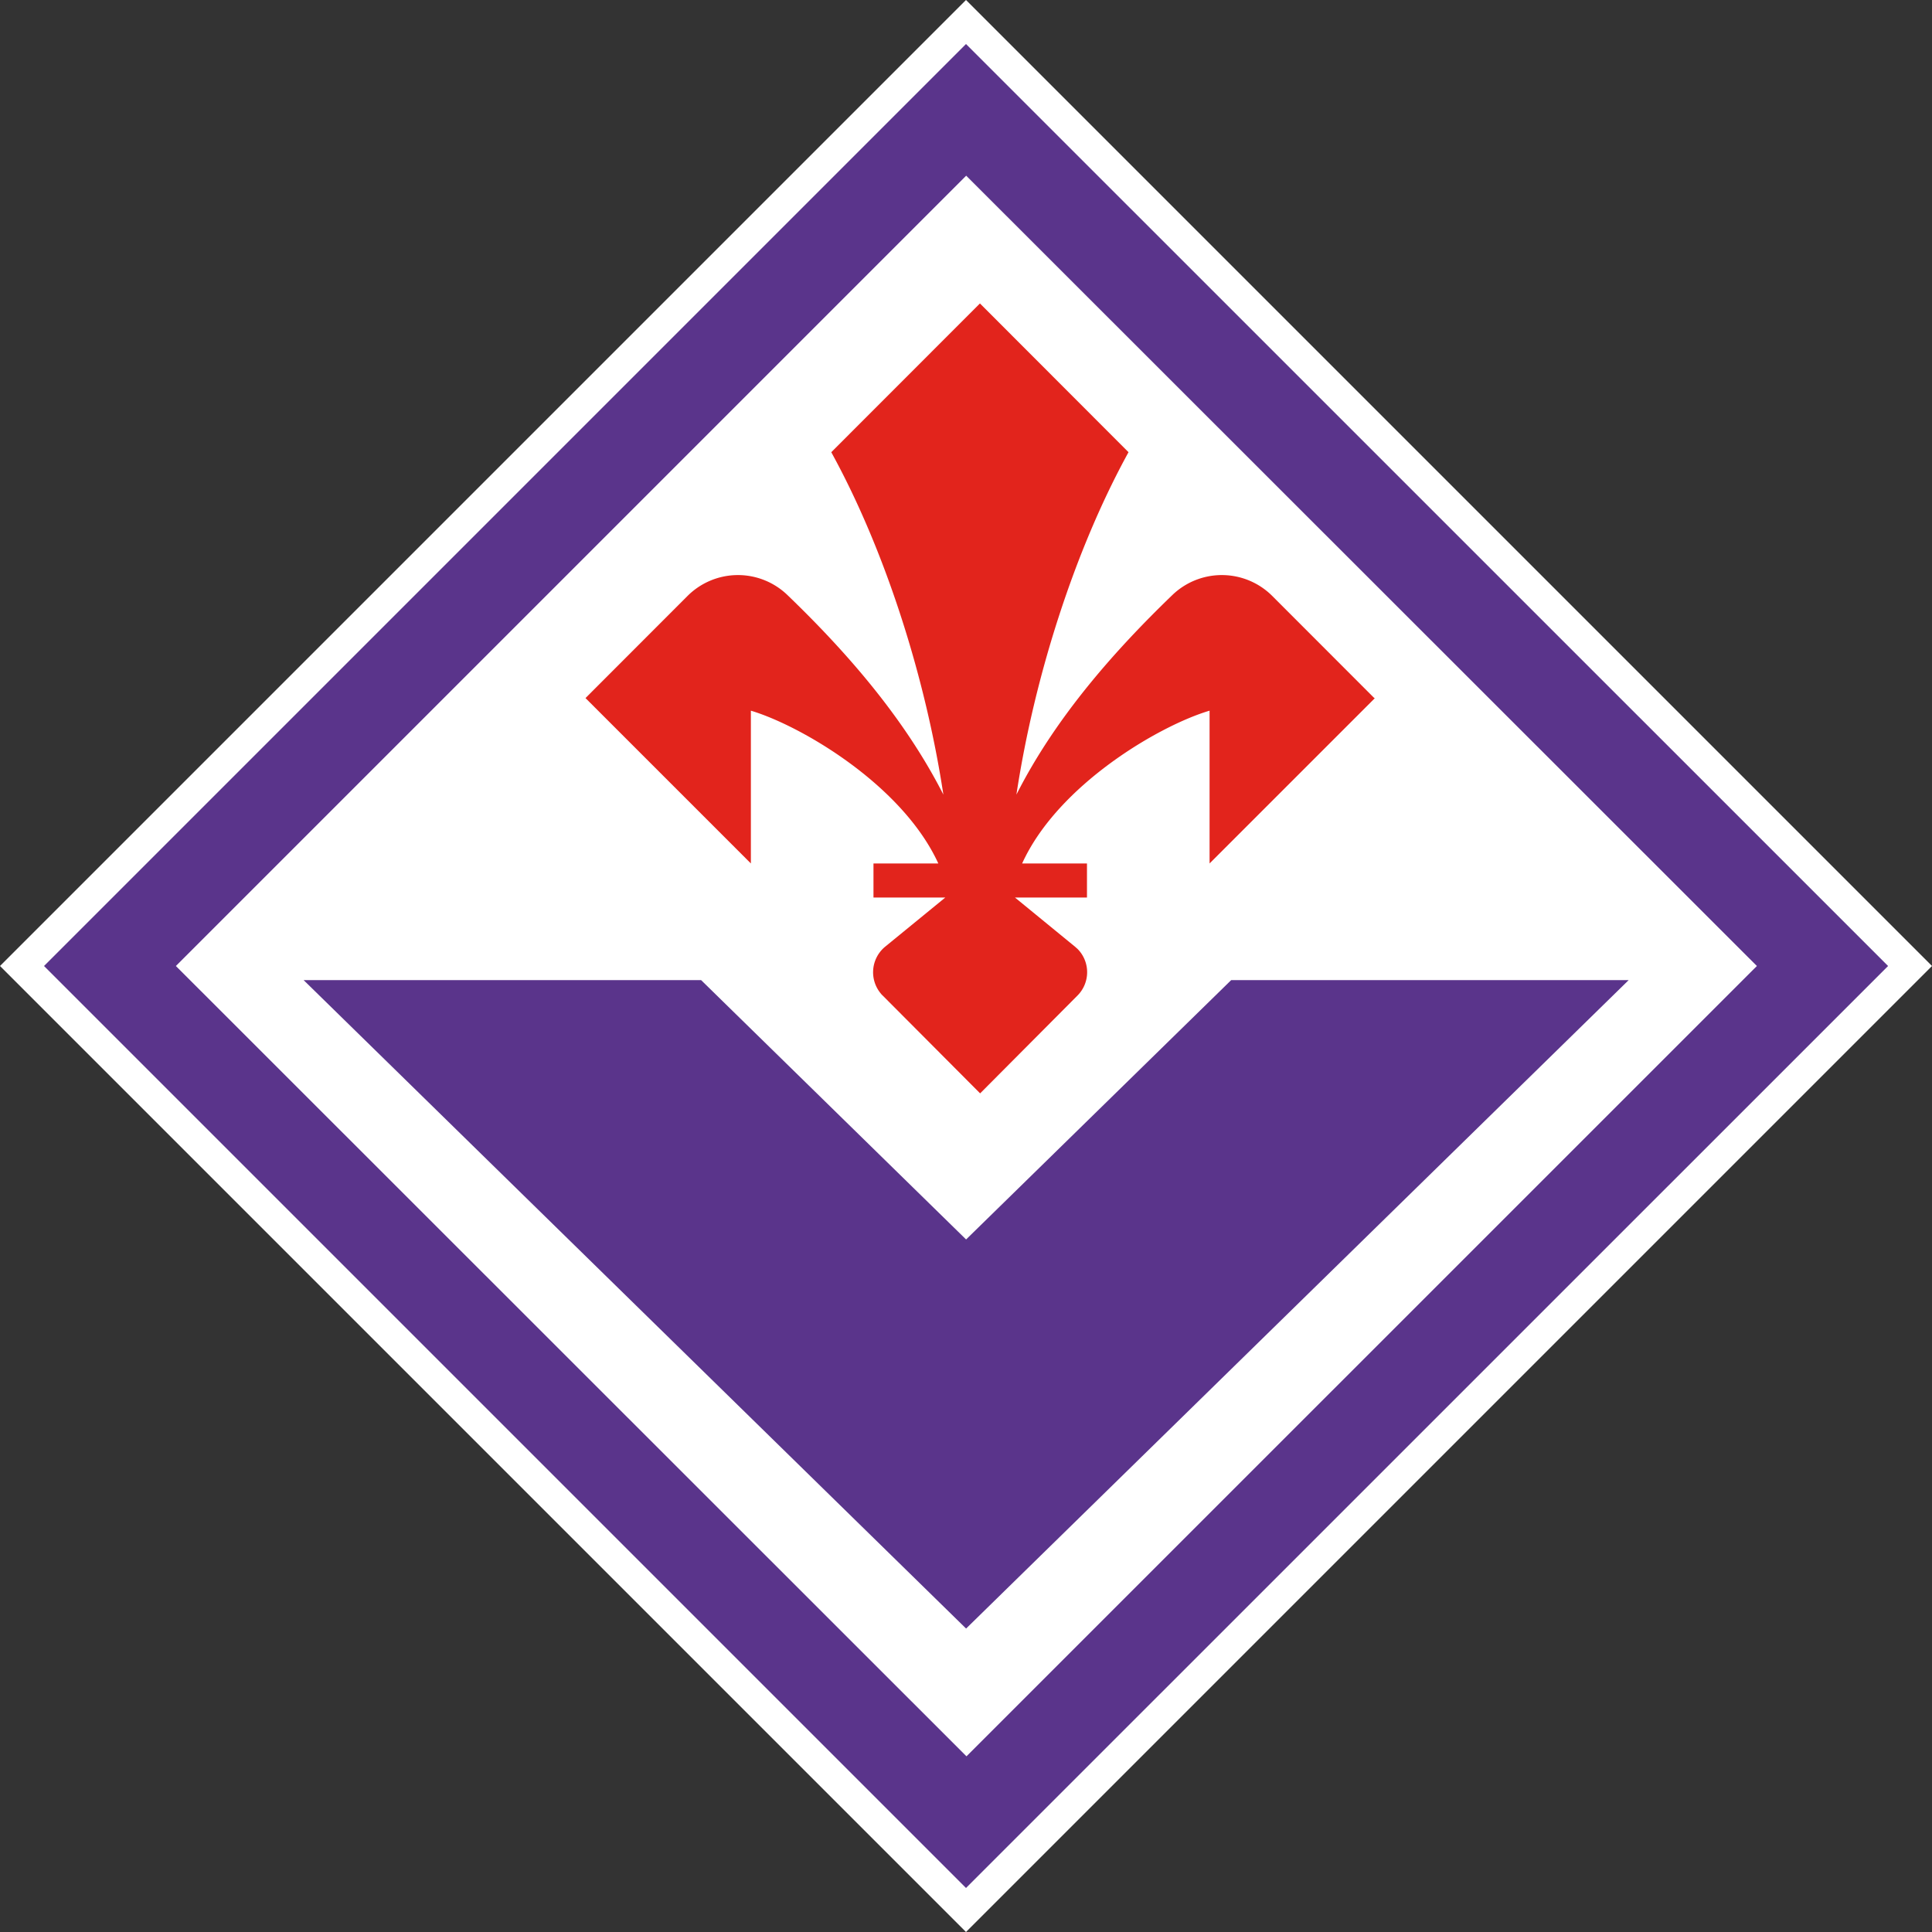 <?xml version="1.0" encoding="UTF-8"?> <svg xmlns="http://www.w3.org/2000/svg" viewBox="0 0 202.34 202.34"><rect x="0" y="0" width="202.34" height="202.34" fill="#333333" stroke="none"/><defs><style>.a{fill:#fff;}.b{fill:#5a348b;}.c{fill:#e2241c;}</style></defs><path class="a" d="M0,101.17,101.17,0,202.34,101.17,101.17,202.34Z"></path><path class="b" d="M4.61,101.17,101.17,4.61l96.57,96.56-96.57,96.56Z"></path><path class="a" d="M18.42,101.17,101.19,18.4,184,101.17l-82.78,82.77Z"></path><path class="c" d="M143.93,73.11,133.25,62.42a7.47,7.47,0,0,0-10.46-.11C116.89,68,110.61,75,106.45,83.22c1.88-12.39,6.13-25.66,11.74-35.86L102.63,31.78,87.06,47.36c5.62,10.22,9.86,23.49,11.74,35.86C94.62,75,88.37,68,82.46,62.31A7.47,7.47,0,0,0,72,62.42L61.32,73.11,78.64,90.43v-16c5.2,1.55,15.85,7.75,19.63,16H91.48V94H99l-6.3,5.15a3.47,3.47,0,0,0-.47,4.88,1.51,1.51,0,0,0,.21.23l10.21,10.25,10.2-10.25a3.46,3.46,0,0,0,0-4.88l-.26-.23L106.3,94h7.54V90.43h-6.79c3.76-8.27,14.44-14.47,19.63-16v16L144,73.11Z"></path><path class="b" d="M31.8,102.65H73.43l27.75,27.16,27.76-27.16h41.63l-69.39,67.91Z"></path></svg> 